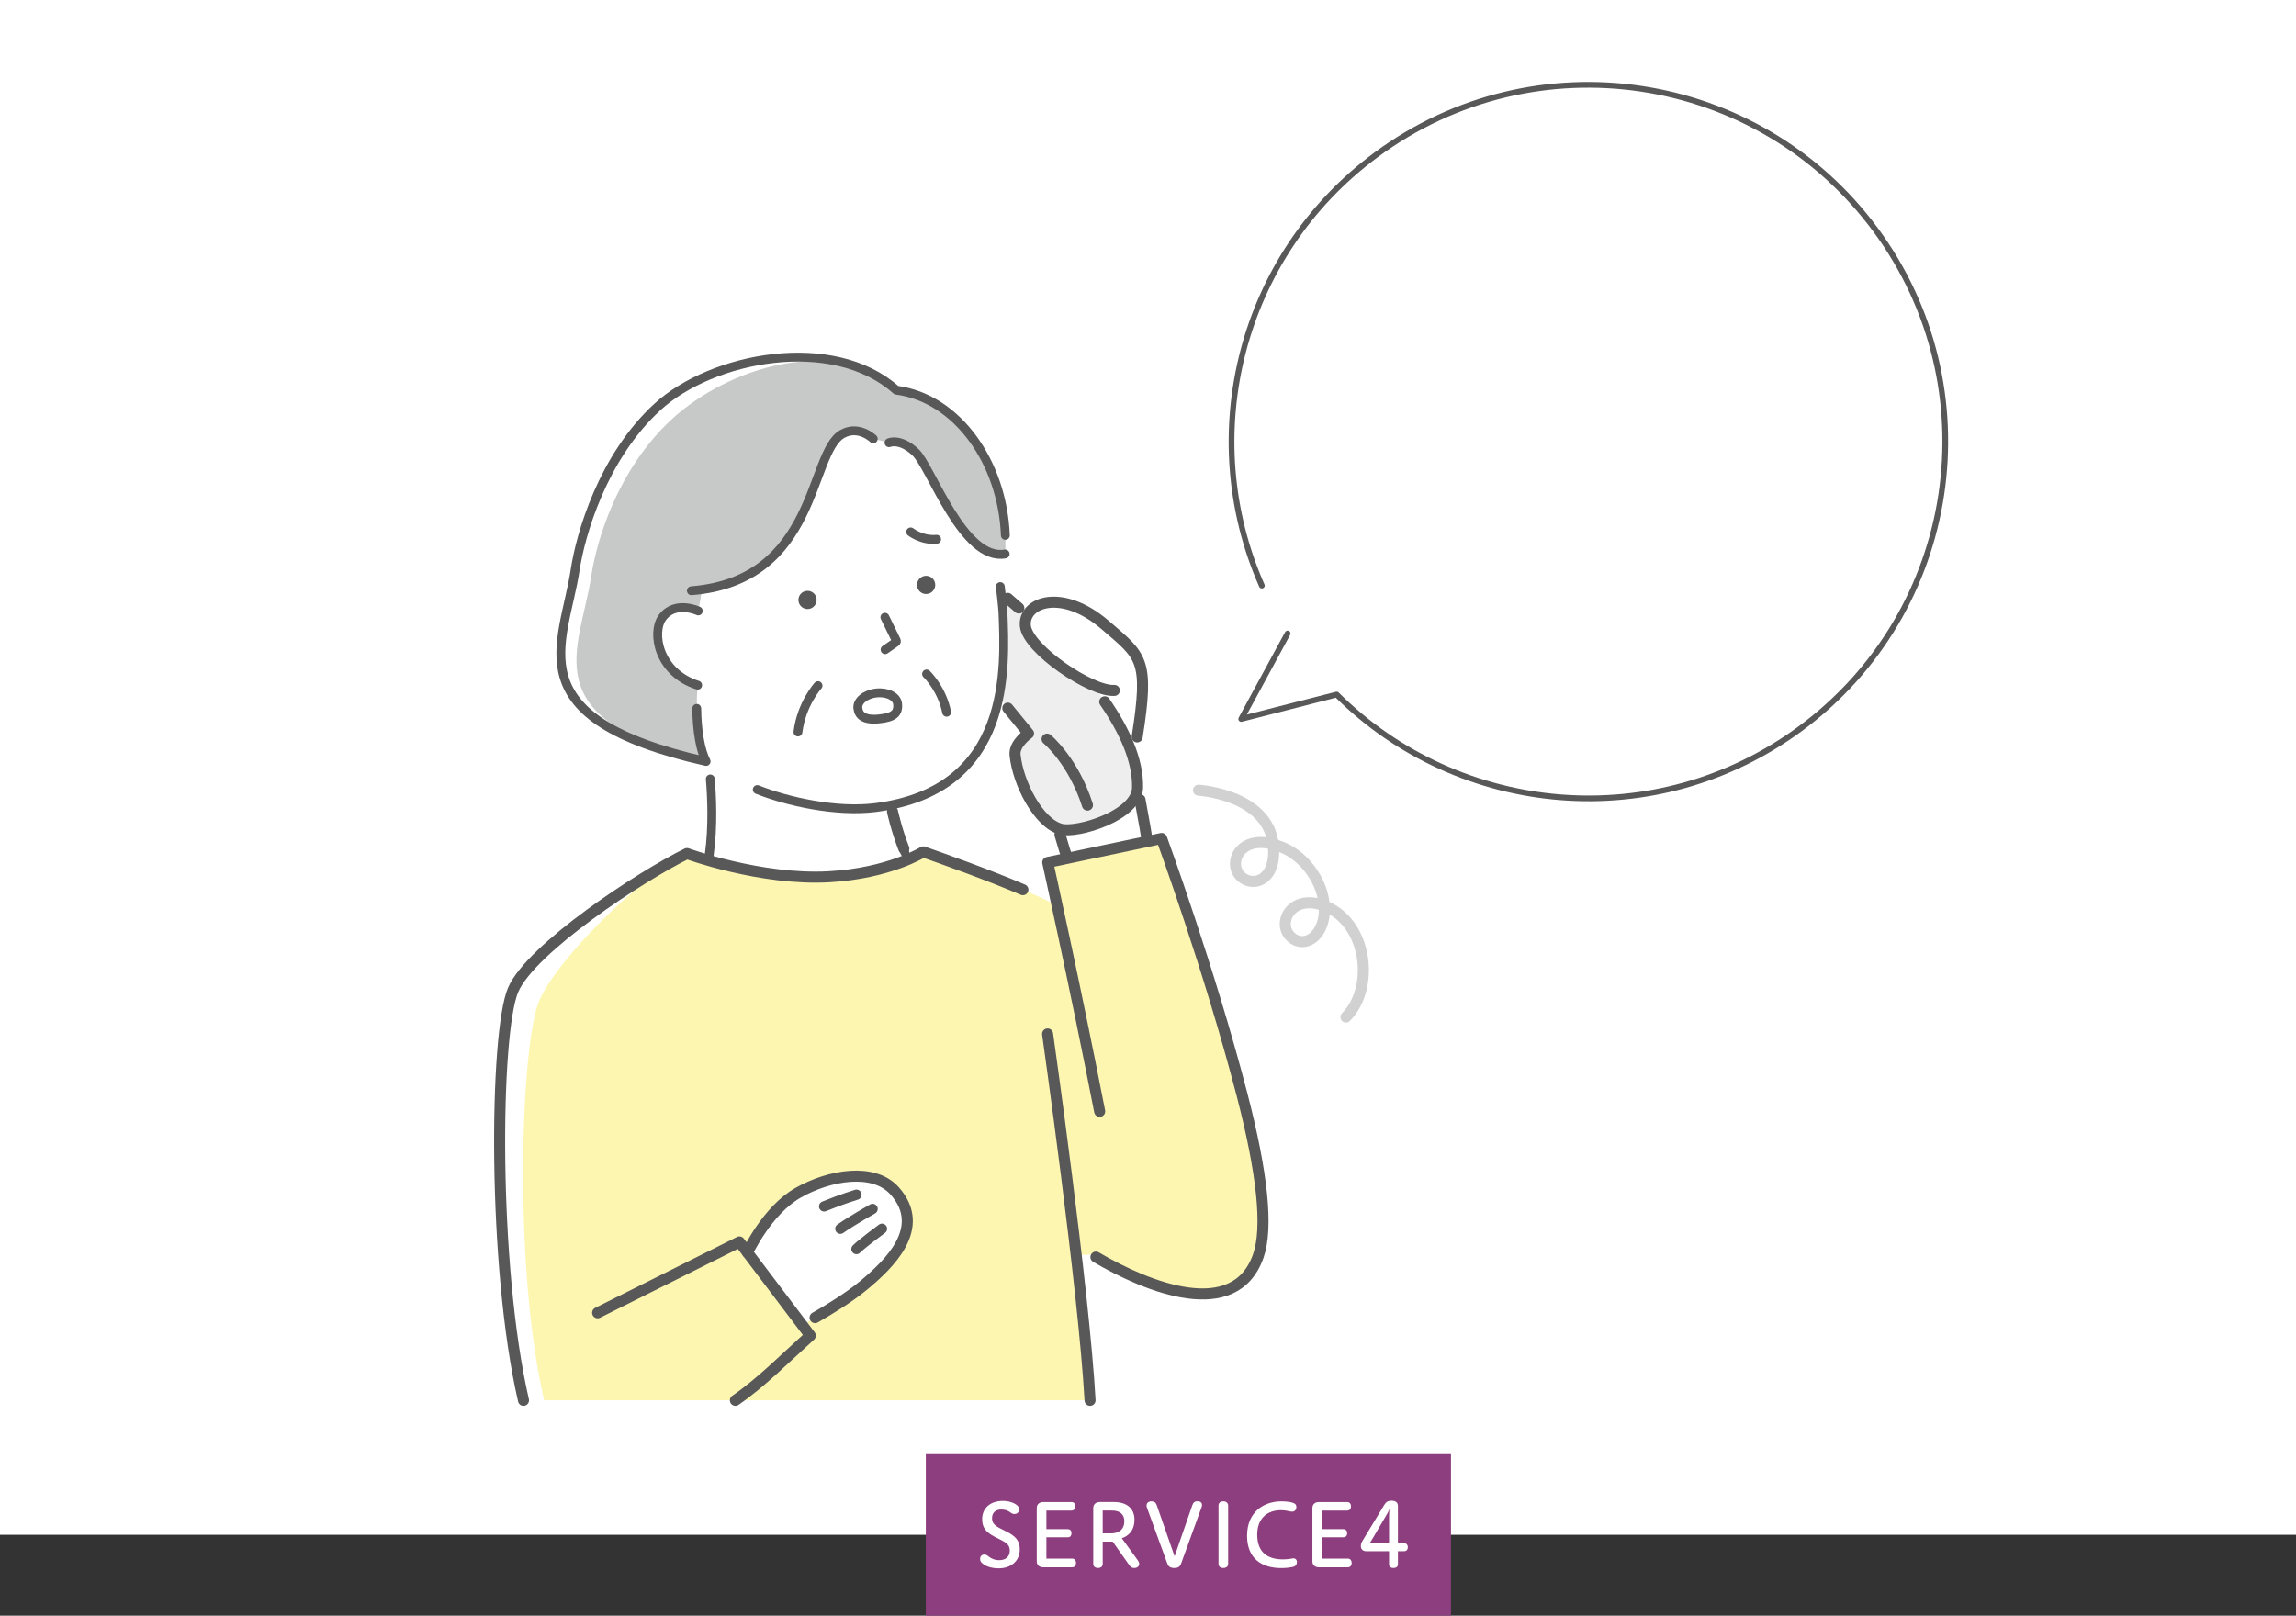 <?xml version="1.0" encoding="UTF-8"?><svg id="_レイヤー_2" xmlns="http://www.w3.org/2000/svg" width="341" height="240.022" viewBox="0 0 341 240.022"><rect x="0" y="0" width="341" height="240.022" fill="#333333" stroke="none"/><g id="_レイヤー_1-2"><rect width="341" height="228" fill="#fff"/><g><rect x="137.5" y="216.022" width="78" height="24" fill="#8d3e7e"/><g><path d="m149.428,227.494c1.406.696,2.025,1.393,2.025,2.682,0,1.831-1.432,2.811-3.107,2.811-.993,0-1.935-.244-2.527-.812-.116-.104-.258-.271-.258-.581,0-.412.258-.657.631-.657.297,0,.478.155.684.322.297.22.761.516,1.521.516,1.16,0,1.573-.709,1.573-1.393,0-.734-.296-1.096-1.302-1.611l-.891-.451c-1.457-.735-1.908-1.496-1.908-2.644,0-1.65,1.225-2.707,3.068-2.707.93,0,1.741.296,2.167.696.181.167.245.335.245.58,0,.348-.245.67-.684.67-.245,0-.387-.077-.594-.231-.398-.284-.76-.438-1.366-.438-.864,0-1.366.503-1.366,1.264,0,.657.244,1.057,1.25,1.56l.838.426Z" fill="#fff"/><path d="m159.238,231.543c.322,0,.568.219.568.645s-.246.645-.568.645h-4.293c-.645,0-.967-.399-.967-.877v-7.942c0-.477.322-.877.967-.877h4.203c.322,0,.555.22.555.632s-.232.632-.555.632h-3.739v2.76h3.198c.297,0,.528.206.528.605s-.231.606-.528.606h-3.198v3.172h3.829Z" fill="#fff"/><path d="m163.775,232.329c0,.349-.232.606-.696.606s-.709-.258-.709-.606v-8.316c0-.477.335-.877.954-.877h2.127c1.857,0,3.043.916,3.043,2.631,0,1.495-.773,2.359-1.882,2.746l2.386,3.301c.129.181.193.348.193.516,0,.349-.284.606-.723.606-.348,0-.516-.078-.787-.478l-2.424-3.442h-1.482v3.313Zm1.225-4.538c1.225,0,1.986-.619,1.986-1.793,0-1.07-.696-1.599-1.818-1.599h-1.393v3.392h1.225Z" fill="#fff"/><path d="m177.08,223.613c.142-.4.348-.594.761-.594.36,0,.683.155.683.542,0,.09-.025.206-.064.335l-3.029,8.343c-.181.528-.49.696-1.019.696-.619,0-.89-.232-1.044-.658l-3.018-8.29c-.052-.129-.064-.245-.064-.336,0-.387.297-.618.734-.618.4,0,.645.18.773.554l2.656,7.62,2.631-7.594Z" fill="#fff"/><path d="m182.403,232.316c0,.361-.245.619-.722.619s-.709-.258-.709-.619v-8.651c0-.361.231-.632.709-.632s.722.271.722.632v8.651Z" fill="#fff"/><path d="m191.995,223.239c.399.129.542.31.542.67,0,.388-.271.658-.633.658-.438,0-.76-.22-1.662-.22-2.051,0-3.521,1.238-3.521,3.623,0,2.785,1.702,3.688,3.843,3.688.851,0,1.314-.155,1.572-.155s.477.206.477.528c0,.452-.231.684-.721.774-.413.077-.891.142-1.625.142-2.85,0-5.055-1.393-5.055-4.81,0-3.52,2.488-5.105,5.105-5.105.684,0,1.342.09,1.677.206Z" fill="#fff"/><path d="m200.181,231.543c.322,0,.567.219.567.645s-.245.645-.567.645h-4.294c-.645,0-.967-.399-.967-.877v-7.942c0-.477.322-.877.967-.877h4.203c.322,0,.555.22.555.632s-.232.632-.555.632h-3.738v2.76h3.197c.297,0,.529.206.529.605s-.232.606-.529.606h-3.197v3.172h3.829Z" fill="#fff"/><path d="m207.619,232.406c0,.31-.232.529-.671.529s-.646-.22-.646-.529v-1.96h-3.377c-.426,0-.812-.244-.812-.747,0-.349.09-.555.361-.993l3.106-5.132c.271-.451.528-.632,1.108-.632s.93.245.93.812v5.493h.915c.296,0,.554.206.554.605,0,.387-.244.593-.554.593h-.915v1.96Zm-1.316-7.053c0-.374.026-.851.064-1.199-.103.297-.258.58-.516,1.019l-2.075,3.521c-.077.129-.22.374-.399.605.309-.025.645-.051.863-.051h2.062v-3.895Z" fill="#fff"/></g></g><g><path d="m153.691,95.601c-.819-.963-1.349-1.887-1.414-2.663-.292-3.465,5.402-5.651,11.877-.078,6.475,5.574,5.631,6.312,5.26,10.967-.372,4.655-.821,8.329-.821,8.329-.185,3.608,2.023,12.617,1.69,12.662l-11.793,2.48c-.303-.334-2.232-7.522-2.232-7.522,0,0-4.463-2.617-5.909-3.912-.231-.207-.447-.431-.649-.669-1.98-2.326-2.357-5.622-1.093-8.403l5.086-11.19Z" fill="#fff"/><path d="m146.91,86.632s22.352,17.161,22.038,30.388c-.098,4.16-8.996,6.801-11.38,6.162-3.34-.895-6.4-6.851-6.816-11.053-.164-1.661,2.004-3.169,2.004-3.169l-6.748-8.253.902-14.075Z" fill="#eee"/><path d="m165.505,102.564c-3.413.212-12.936-6.161-13.227-9.626-.292-3.465,5.402-5.651,11.877-.078,5.375,4.627,5.707,5.922,5.452,8.89,0,0-1.942.679-4.101.813Z" fill="#fff"/><path d="m165.505,102.564c-3.41.245-12.936-6.161-13.227-9.626-.292-3.465,5.402-5.651,11.877-.078,5.375,4.627,6.569,5.027,4.737,16.617" fill="none" stroke="#595858" stroke-linecap="round" stroke-linejoin="round" stroke-width="1.641"/><path d="m158.489,127.297c-.135-.149-.596-1.669-1.064-3.303" fill="none" stroke="#595858" stroke-linecap="round" stroke-linejoin="round" stroke-width="1.641"/><path d="m169.313,118.804c.542,3.136,1.156,5.988.969,6.014" fill="none" stroke="#595858" stroke-linecap="round" stroke-linejoin="round" stroke-width="1.641"/><path d="m164.075,104.255c2.903,4.216,4.97,8.678,4.873,12.765-.098,4.16-8.996,6.801-11.38,6.162-3.34-.895-6.4-6.851-6.816-11.053-.164-1.661,2.004-3.169,2.004-3.169l-3.079-3.766" fill="none" stroke="#595858" stroke-linecap="round" stroke-linejoin="round" stroke-width="1.641"/><path d="m149.658,88.884c.503.429,1.061.913,1.659,1.444" fill="none" stroke="#595858" stroke-linecap="round" stroke-linejoin="round" stroke-width="1.641"/><path d="m155.511,109.797s3.89,3.214,5.998,9.804" fill="none" stroke="#595858" stroke-linecap="round" stroke-linejoin="round" stroke-width="1.641"/><path d="m132.551,120.551s.587,2.73,1.687,5.513" fill="none" stroke="#595858" stroke-linecap="round" stroke-linejoin="round" stroke-width="1.641"/><path d="m175.401,185.762c-1.177-6.819-2.94-14.206-4.883-21.147-3.952-14.114-8.651-26.381-10.693-28.265-3.04-2.805-17.34-7.927-22.704-9.8,0,0-5.045,3.191-13.993,3.695-10.143.571-21.097-3.444-21.097-3.444-6.867,3.36-23.184,14.1-25.821,20.253-2.739,6.388-3.066,41.07,1.539,60.968h84.144c-.3-5.488-1.111-13.434-2.055-21.566l15.564-.694Z" fill="#fff"/><path d="m175.401,185.762c-1.177-6.819-2.94-14.206-4.883-21.147-3.952-14.114-8.651-26.381-10.693-28.265-3.04-2.805-17.34-7.927-22.704-9.8,0,0-5.045,3.191-13.993,3.695-10.143.571-21.097-3.444-21.097-3.444-6.867,3.36-19.303,15.689-21.941,21.842-2.739,6.388-3.883,39.481.723,59.379h81.08c-.3-5.488-1.111-13.434-2.055-21.566l15.564-.694Z" fill="#fdf6b1"/><path d="m165.336,175.804c-3.749-20.767-9.726-47.686-9.726-47.686l16.914-3.562s7.122,19.492,11.914,37.949c3.069,11.82,3.92,19.904,2.43,24.11-4.082,11.523-21.109,2.439-27.528-2.059l-.452-8.691,6.448-.061Z" fill="#fdf6b1"/><path d="m163.321,165.097c-3.554-18.261-7.711-36.979-7.711-36.979l16.914-3.562s7.122,19.492,11.914,37.949c3.069,11.82,3.92,19.904,2.43,24.11-3.485,9.836-16.402,4.657-24.102.132" fill="none" stroke="#595858" stroke-linecap="round" stroke-linejoin="round" stroke-width="1.641"/><path d="m111.012,186.07s2.89-6.243,7.519-8.876c4.63-2.633,11.224-3.79,14.352-.268,4.891,5.508-.959,10.957-4.521,13.94-3.562,2.983-9.236,5.936-9.236,5.936l-8.114-10.732Z" fill="#fff"/><path d="m109.222,208.022c3.794-2.598,7.291-6.166,11.121-9.61l-10.524-13.919-21.056,10.526" fill="none" stroke="#595858" stroke-linecap="round" stroke-linejoin="round" stroke-width="1.641"/><path d="m161.893,208.022c-.894-16.329-6.306-54.421-6.306-54.421" fill="none" stroke="#595858" stroke-linecap="round" stroke-linejoin="round" stroke-width="1.641"/><path d="m151.918,132.165c-5.262-2.24-11.608-4.502-14.797-5.615,0,0-5.045,3.191-13.993,3.695-10.143.571-21.097-3.444-21.097-3.444-6.867,3.36-23.184,14.1-25.821,20.253-2.739,6.388-3.066,41.07,1.539,60.968" fill="none" stroke="#595858" stroke-linecap="round" stroke-linejoin="round" stroke-width="1.641"/><path d="m127.201,177.479s-2.275.693-4.805,1.738" fill="none" stroke="#595858" stroke-linecap="round" stroke-linejoin="round" stroke-width="1.524"/><path d="m129.598,179.592s-3.032,1.704-4.794,2.943" fill="none" stroke="#595858" stroke-linecap="round" stroke-linejoin="round" stroke-width="1.524"/><path d="m130.991,182.534s-3.039,2.246-3.791,3.02" fill="none" stroke="#595858" stroke-linecap="round" stroke-linejoin="round" stroke-width="1.524"/><path d="m111.012,186.07s2.89-6.243,7.519-8.876c4.63-2.633,11.224-3.79,14.352-.268,4.891,5.508-.959,10.957-4.521,13.94-2.246,1.881-5.332,3.75-7.306,4.875" fill="none" stroke="#595858" stroke-linecap="round" stroke-linejoin="round" stroke-width="1.641"/><path d="m178.001,117.39s10.269.619,11.098,8.053c.63,5.649-3.411,6.564-5.064,4.468-1.689-2.142.611-6.606,6.666-3.92,3.13,1.389,5.47,4.751,5.91,7.914.685,4.93-2.906,7.433-5.063,5.093-1.888-2.049.377-6.368,5.294-4.371,6.24,2.534,7.374,12.094,3.062,16.459" fill="none" stroke="#d1d1d1" stroke-linecap="round" stroke-linejoin="round" stroke-width="1.641"/></g><g><path d="m204.414,22.975c23.542-17.394,56.728-12.41,74.122,11.132,17.394,23.542,12.41,56.728-11.132,74.122-21.354,15.777-50.642,13.143-68.883-5.052l-14.175,3.629,6.886-12.694c-14.894-23.29-9.382-54.465,13.182-71.137Z" fill="#fff"/><path d="m187.408,86.991c-9.813-22.195-3.326-48.994,17.006-64.016,23.542-17.394,56.728-12.41,74.122,11.132,17.394,23.542,12.41,56.728-11.132,74.122-21.354,15.777-50.642,13.143-68.883-5.052l-14.175,3.629,6.886-12.694" fill="none" stroke="#595858" stroke-linecap="round" stroke-linejoin="round" stroke-width=".85"/></g><g><path d="m148.958,90.933c.299,8.147,1.281,27.053-18.946,29.075-5.83.583-13.074-.893-17.538-2.674,0,0-7.875-3.056-11.89-6.419-4.015-3.364-9.252-13.698-8.681-24.614.572-10.916,10.32-24.239,25.773-25.785,15.452-1.546,23.429,8.318,28.103,15.489,2.305,3.536,3.179,14.929,3.179,14.929Z" fill="#fff"/><path d="m131.423,91.697l1.69,3.456c.045.091.016.201-.068.259l-1.593,1.102" fill="none" stroke="#595858" stroke-linecap="round" stroke-linejoin="round" stroke-width="1.318"/><path d="m135.249,79.017s1.671,1.311,3.854,1.096" fill="none" stroke="#595858" stroke-linecap="round" stroke-linejoin="round" stroke-width="1.318"/><path d="m132.831,121.22s.608,2.992,1.556,5.424" fill="none" stroke="#595858" stroke-linecap="round" stroke-linejoin="round" stroke-width="1.318"/><path d="m148.562,87.141c.272,2.17.393,3.753.393,3.753.299,8.147,1.466,26.495-18.946,29.075-5.813.735-13.074-.893-17.538-2.674" fill="none" stroke="#595858" stroke-linecap="round" stroke-linejoin="round" stroke-width="1.318"/><path d="m121.49,101.854s-2.458,2.711-2.975,6.885" fill="none" stroke="#595858" stroke-linecap="round" stroke-linejoin="round" stroke-width="1.318"/><path d="m137.613,100.123s2.271,2.154,2.98,5.682" fill="none" stroke="#595858" stroke-linecap="round" stroke-linejoin="round" stroke-width="1.318"/><path d="m105.332,127.022c.605-4.324.368-8.883.161-11.305" fill="none" stroke="#595858" stroke-linecap="round" stroke-linejoin="round" stroke-width="1.318"/><path d="m85.422,84.654c.782-5.157,4.03-16.717,12.251-24.23,8.086-7.389,26.03-10.901,35.445-2.465,9.828,1.275,16.882,12.407,16.166,24.334-6.239,1.114-10.999-12.892-13.292-15.084-2.292-2.193-3.955-1.444-3.955-1.444l-2.343-.578s-2.132-2.094-4.59-.724c-4.834,2.694-3.69,20.694-20.817,23.117l-.578,3.176s-3.442-1.608-5.342.992c-1.616,2.21-.621,8.163,5.25,10.036-.398,4.518.085,9.092,1.254,11.334-28.585-6.434-21.139-17.313-19.448-28.462Z" fill="#fff"/><path d="m87.817,85.537c.782-5.157,3.861-15.861,12.082-23.374,8.086-7.389,23.804-12.64,33.219-4.205,9.828,1.275,16.882,12.407,16.166,24.334-6.239,1.114-10.999-12.892-13.292-15.084-2.292-2.193-3.955-1.444-3.955-1.444l-2.343-.578s-2.132-2.094-4.59-.724c-4.834,2.694-3.69,20.694-20.817,23.117l-.578,3.176s-3.442-1.608-5.342.992c-1.616,2.21-.621,8.163,5.25,10.036-.398,4.518.085,9.092,1.254,11.334-25.952-6.38-18.745-16.43-17.054-27.579Z" fill="#c7c8c8"/><path d="m136.202,87.043c.084.743.754,1.277,1.497,1.193.743-.084,1.277-.754,1.193-1.497-.084-.743-.754-1.277-1.497-1.193-.743.084-1.277.754-1.193,1.497Z" fill="#595858"/><path d="m118.587,89.274c.084.743.754,1.277,1.497,1.193.743-.084,1.277-.754,1.193-1.497-.084-.743-.754-1.277-1.497-1.193-.743.084-1.277.754-1.193,1.497Z" fill="#595858"/><path d="m103.617,101.783c-5.871-1.874-6.866-7.827-5.25-10.036,1.9-2.599,5.342-.992,5.342-.992" fill="none" stroke="#595858" stroke-linecap="round" stroke-linejoin="round" stroke-width="1.318"/><path d="m149.313,79.534c-.425-10.837-7.13-20.399-16.195-21.575-9.415-8.436-27.359-4.924-35.445,2.465-8.221,7.513-11.469,19.074-12.251,24.23-1.691,11.15-9.137,22.028,19.448,28.462-.868-1.666-1.358-4.62-1.389-7.882" fill="none" stroke="#595858" stroke-linecap="round" stroke-linejoin="round" stroke-width="1.318"/><path d="m132.037,65.764s1.663-.748,3.955,1.444c2.293,2.193,7.053,16.198,13.292,15.084" fill="none" stroke="#595858" stroke-linecap="round" stroke-linejoin="round" stroke-width="1.318"/><path d="m102.686,87.756c18.804-1.497,17.438-20.518,22.418-23.294,2.458-1.37,4.59.724,4.59.724" fill="none" stroke="#595858" stroke-linecap="round" stroke-linejoin="round" stroke-width="1.318"/><path d="m133.307,104.542c.159,1.427-.587,2.032-2.735,2.253-2.276.235-3.045-.533-3.164-1.596-.118-1.063,1.106-2.071,2.735-2.253,1.629-.181,3.045.533,3.164,1.596Z" fill="none" stroke="#595858" stroke-linecap="round" stroke-linejoin="round" stroke-width="1.318"/></g></g></svg>